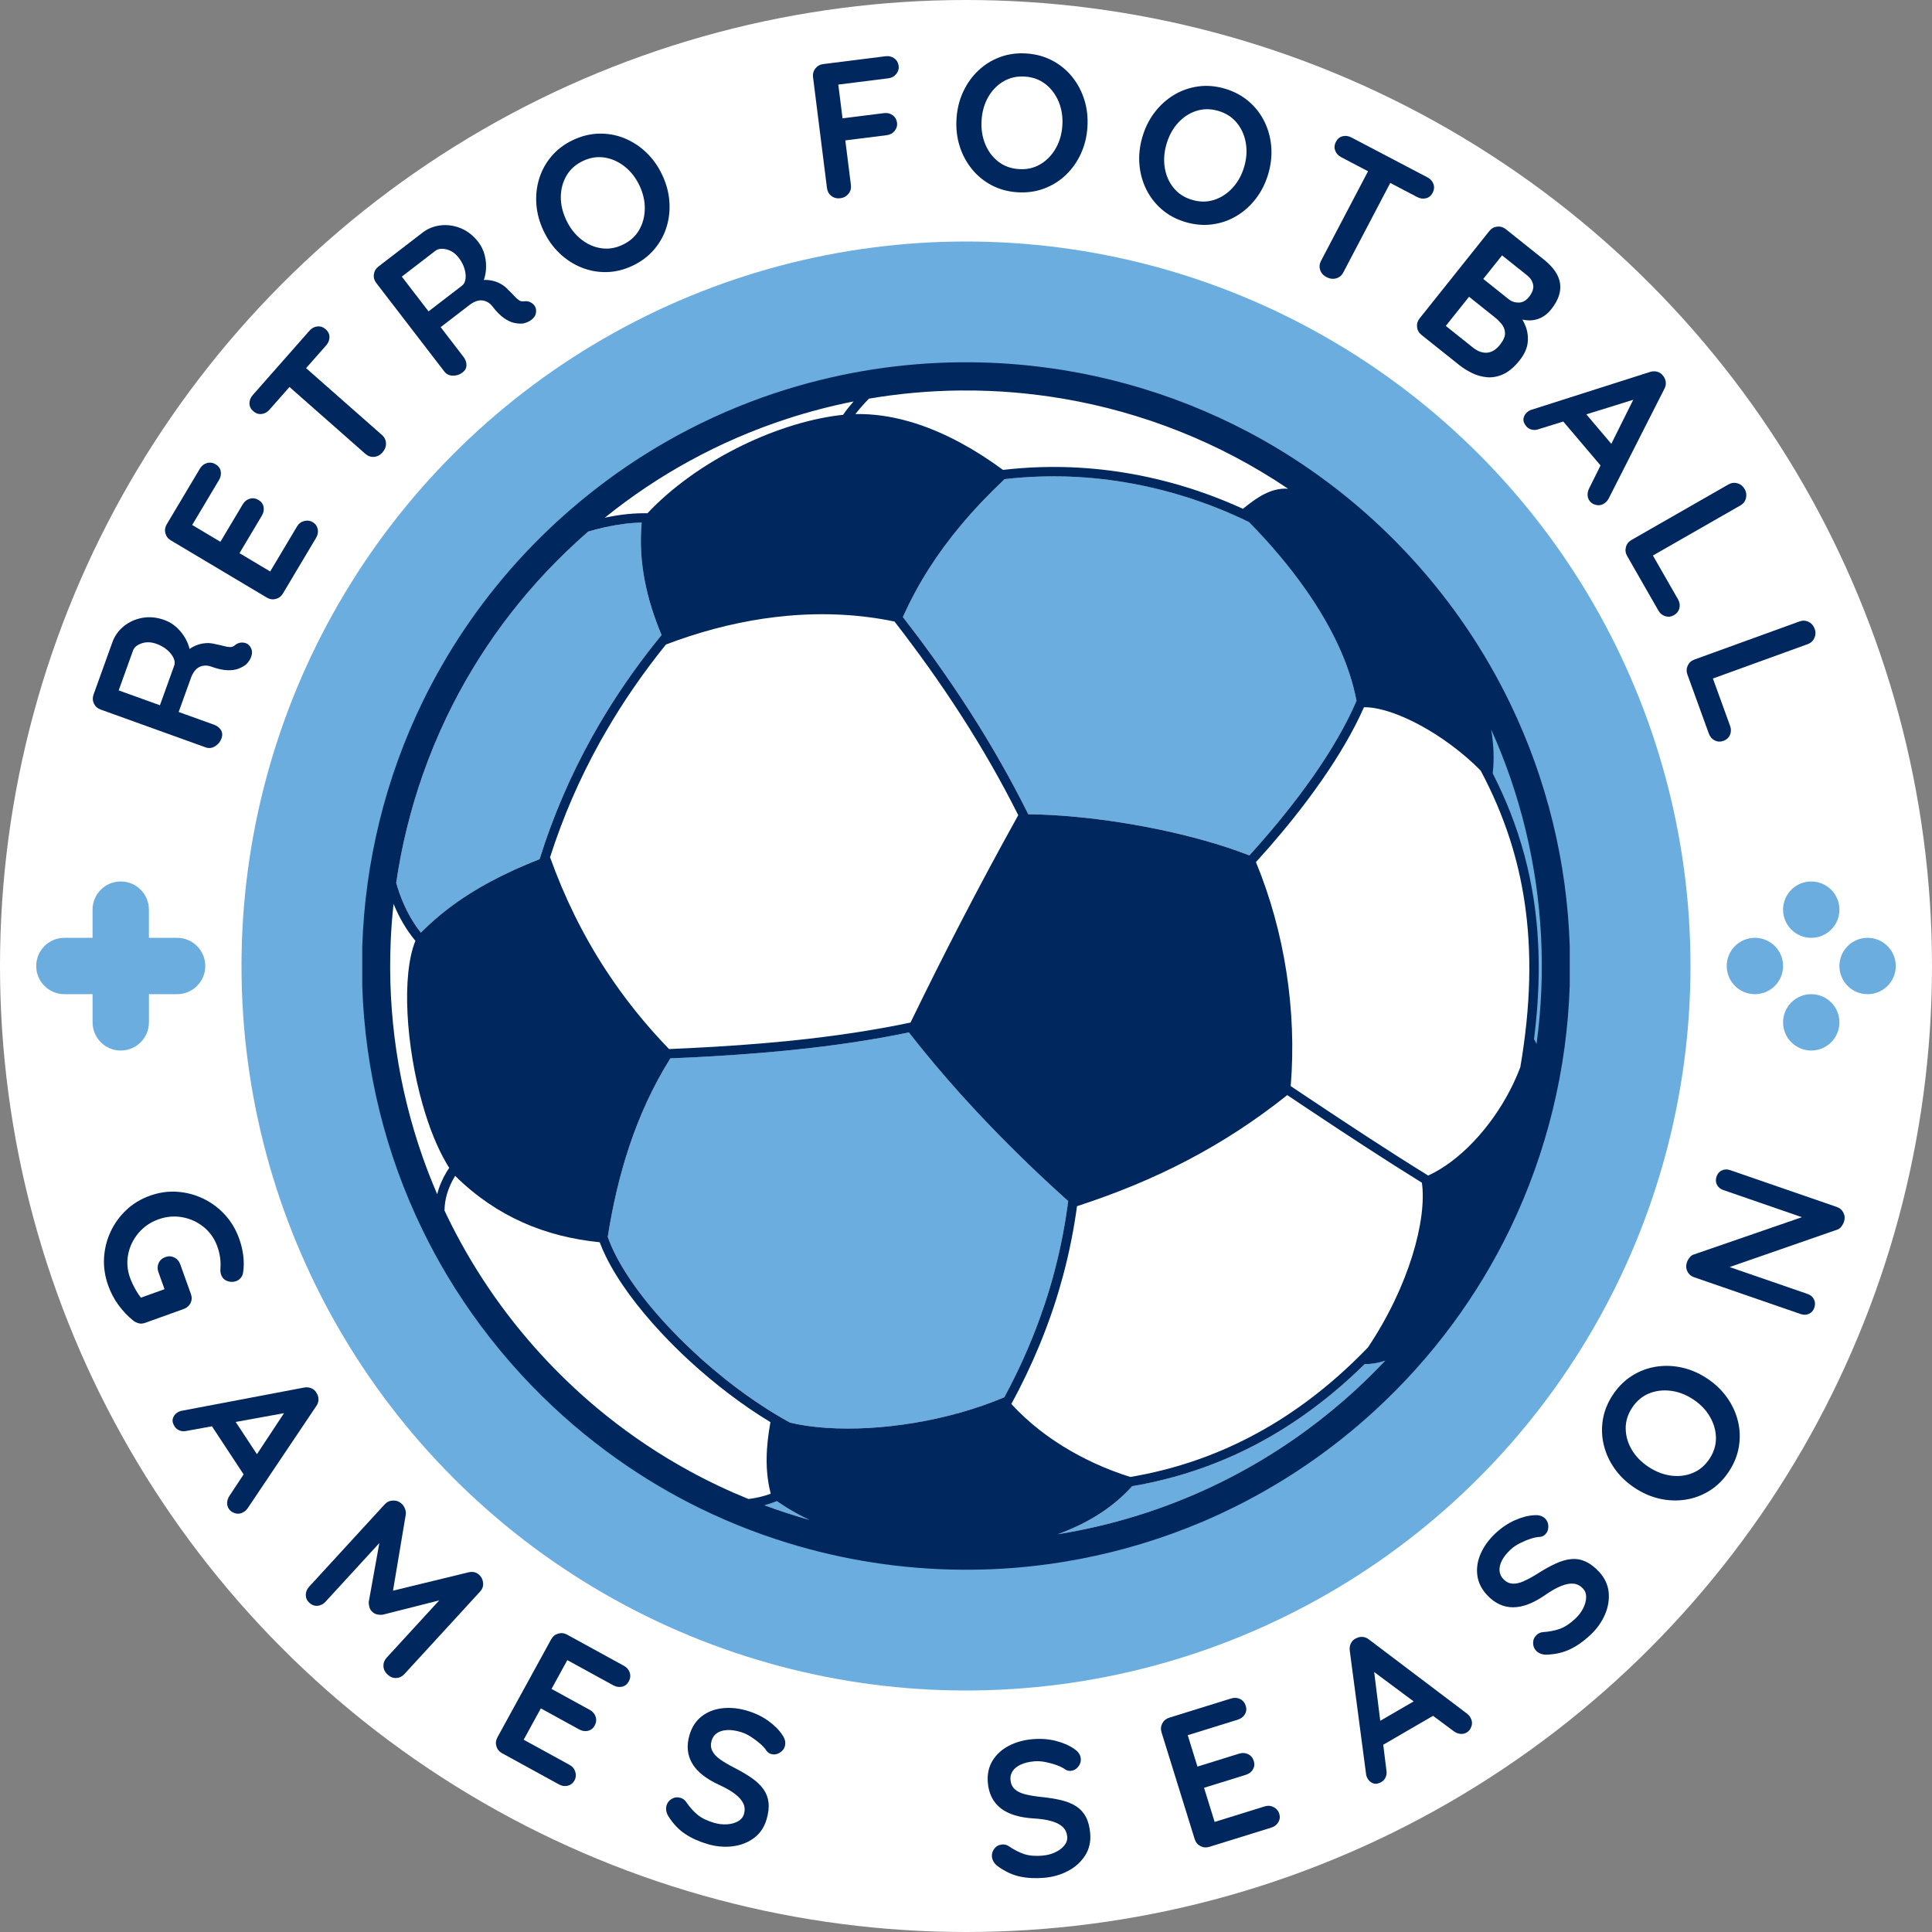 <?xml version="1.0" encoding="utf-8"?>
<!-- Generator: Adobe Illustrator 25.2.1, SVG Export Plug-In . SVG Version: 6.00 Build 0)  -->
<svg version="1.1" id="Artwork" xmlns="http://www.w3.org/2000/svg" xmlns:xlink="http://www.w3.org/1999/xlink" x="0px" y="0px"
	 viewBox="0 0 2000 2000" style="enable-background:new 0 0 2000 2000;" xml:space="preserve">
<rect x="0" y="0" width="2000" height="2000" fill="#808080" stroke="none"/>
<style type="text/css">
	.st0{fill:#FFFFFF;}
	.st1{fill:#00285E;}
	.st2{fill:#6CADDF;}
	.st3{fill-rule:evenodd;clip-rule:evenodd;fill:#FFFFFF;}
	.st4{fill-rule:evenodd;clip-rule:evenodd;fill:#6CADDF;}
	.st5{clip-path:url(#SVGID_2_);fill:#6CADDF;}
	.st6{clip-path:url(#SVGID_2_);fill-rule:evenodd;clip-rule:evenodd;fill:#00285E;}
</style>
<circle class="st0" cx="1000" cy="1000" r="1000"/>
<g>
	<path class="st1" d="M112.03,1330.84c-3.42-9.54-4.86-19.08-4.33-28.62c0.54-9.54,2.79-18.57,6.75-27.07
		c3.96-8.51,9.37-16.01,16.25-22.51c6.87-6.5,15.02-11.45,24.43-14.83c9.41-3.38,18.84-4.74,28.28-4.1
		c9.44,0.65,18.39,2.99,26.86,7.04c8.46,4.04,15.94,9.58,22.43,16.6c6.48,7.02,11.44,15.3,14.87,24.84
		c2.12,5.9,3.54,11.83,4.27,17.81c0.73,5.97,0.67,11.73-0.17,17.27c-0.33,2.24-1.17,4.14-2.53,5.69c-1.36,1.55-2.91,2.64-4.67,3.27
		c-3.01,1.08-6.07,1.04-9.18-0.11c-3.11-1.15-5.22-3.3-6.35-6.43c-0.36-1.01-0.61-2.08-0.74-3.24c-0.13-1.16-0.13-2.33,0.01-3.51
		c0.25-3.63,0.13-7.34-0.38-11.13c-0.51-3.79-1.46-7.62-2.86-11.51c-2.93-8.16-7.64-14.86-14.12-20.11
		c-6.49-5.25-13.86-8.62-22.12-10.12c-8.26-1.5-16.53-0.76-24.81,2.21c-8.16,2.93-14.98,7.61-20.46,14.04
		c-5.48,6.43-9.06,13.74-10.73,21.91c-1.67,8.18-1.04,16.34,1.89,24.5c1.35,3.76,3.21,7.77,5.59,12.02c2.38,4.25,4.71,7.59,7,10.03
		l-6.26,0.33l32.19-11.56l-1.67,4.21l-7.5-20.89c-1.17-3.26-1.09-6.38,0.26-9.34c1.34-2.96,3.65-5.03,6.91-6.2
		c3.26-1.17,6.35-1.04,9.28,0.39c2.92,1.43,4.97,3.78,6.14,7.04l11.08,30.87c1.17,3.26,1.04,6.35-0.39,9.28
		c-1.43,2.92-3.78,4.97-7.04,6.14l-39.91,14.33c-2.51,0.9-4.8,1.05-6.85,0.44c-2.06-0.61-3.86-1.48-5.41-2.63
		c-5.59-4.51-10.64-9.82-15.17-15.91C118.34,1345.18,114.73,1338.37,112.03,1330.84z"/>
	<path class="st1" d="M301.95,1461.47l-108.62,19.77c-2.63,0.61-5.06,0.5-7.29-0.35c-2.23-0.85-3.97-2.22-5.22-4.11
		c-1.98-3.01-2.61-5.79-1.89-8.33c0.72-2.55,2.3-4.63,4.75-6.24c1-0.66,2.17-1.19,3.5-1.59l127.28-24.16
		c2.81-0.58,5.44-0.35,7.87,0.68c2.43,1.03,4.24,2.68,5.41,4.94c1.32,2,1.96,4.25,1.93,6.75c-0.03,2.5-0.85,4.83-2.45,7
		l-70.85,105.53c-1.08,1.51-2.24,2.67-3.46,3.47c-3.01,1.98-6.05,2.58-9.11,1.8c-3.07-0.78-5.37-2.33-6.91-4.67
		c-1.32-2-1.9-4.22-1.74-6.64c0.16-2.42,1.01-4.77,2.54-7.06l60.06-91.01L301.95,1461.47z M217.12,1473.01l25.26-3.46l29.69,45.11
		l-17.12,15.82L217.12,1473.01z"/>
	<path class="st1" d="M415.89,1556.71c1.38,1.26,2.49,2.96,3.33,5.09c0.85,2.13,1.12,4.15,0.83,6.05l-14.75,87.97l-7.1-7.05
		l86.99-21.16c4.3-0.94,7.92-0.06,10.87,2.65c2.36,2.16,3.7,4.94,4.04,8.32c0.33,3.38-0.72,6.4-3.15,9.05l-78.28,85.33
		c-2.35,2.56-5.14,3.93-8.39,4.11c-3.25,0.19-6.25-0.98-9-3.5c-2.75-2.52-4.2-5.44-4.34-8.73c-0.14-3.3,0.96-6.22,3.3-8.78
		l63.68-69.41l4.53,6.6l-72.11,18.25c-1.88,0.27-3.84,0.19-5.88-0.24c-2.05-0.43-3.72-1.33-5-2.69c-1.37-1.07-2.35-2.61-2.96-4.62
		c-0.61-2-0.86-3.95-0.75-5.84l12.68-70.33l11-4.29l-68.41,74.57c-2.34,2.56-5.09,3.97-8.24,4.25c-3.15,0.28-6-0.76-8.56-3.1
		c-2.46-2.25-3.68-4.96-3.68-8.12c0-3.16,1.18-6.02,3.52-8.57l78.28-85.33c2.25-2.45,5.1-3.74,8.54-3.83
		C410.33,1553.24,413.33,1554.36,415.89,1556.71z"/>
	<path class="st1" d="M587.12,1692.21l58.75,32.21c3.04,1.67,5.05,4.03,6.04,7.08c0.99,3.05,0.65,6.1-1.02,9.14
		c-1.6,2.92-3.93,4.73-6.96,5.42c-3.04,0.69-6.08,0.2-9.12-1.46l-49.1-26.92l3.21-2.12l-18.75,34.2l-0.63-2.17l41.04,22.5
		c3.04,1.67,5.05,4.03,6.04,7.08c0.99,3.05,0.65,6.1-1.02,9.14c-1.6,2.92-3.93,4.73-6.96,5.42c-3.04,0.69-6.08,0.2-9.12-1.46
		L559,1768.03l1.65-0.92l-19.42,35.42l-0.54-2.35l48.93,26.83c3.04,1.67,5.02,4.08,5.95,7.25c0.92,3.17,0.65,6.1-0.83,8.79
		c-1.6,2.92-3.94,4.76-7.01,5.51c-3.07,0.75-6.13,0.29-9.17-1.38l-58.75-32.21c-3.04-1.67-5.02-4.08-5.95-7.25
		c-0.93-3.17-0.55-6.27,1.11-9.31l55.58-101.36c1.67-3.04,4.08-5.02,7.25-5.95C580.97,1690.17,584.08,1690.54,587.12,1692.21z"/>
	<path class="st1" d="M732.45,1908.97c-8.95-2.63-16.68-6.13-23.19-10.47c-6.51-4.34-12.19-10.29-17.06-17.84
		c-1.25-1.9-2.06-3.87-2.43-5.93c-0.37-2.05-0.29-3.97,0.24-5.77c0.87-2.94,2.68-5.22,5.45-6.84c2.77-1.62,5.75-1.96,8.95-1.01
		c2.43,0.71,4.38,2.12,5.85,4.22c3.69,5.4,7.64,9.82,11.83,13.28c4.19,3.46,9.81,6.22,16.84,8.29c4.73,1.39,9.3,1.94,13.7,1.63
		c4.4-0.3,8.18-1.35,11.34-3.12c3.16-1.78,5.22-4.27,6.16-7.47c1.13-3.84,0.94-7.44-0.57-10.8c-1.51-3.36-4.36-6.67-8.55-9.92
		c-4.19-3.25-9.78-6.45-16.77-9.62c-6.61-3.05-12.22-6.41-16.84-10.06c-4.62-3.65-8.21-7.63-10.77-11.93
		c-2.56-4.3-4.08-8.92-4.57-13.85c-0.49-4.94,0.07-10.16,1.69-15.66c2.45-8.31,6.68-14.78,12.69-19.41
		c6.01-4.62,13.12-7.4,21.32-8.32c8.19-0.92,16.7-0.09,25.53,2.51c8.31,2.45,15.65,5.96,22.02,10.54
		c6.37,4.58,11.22,9.45,14.57,14.61c2.84,4.04,3.7,7.97,2.57,11.81c-0.83,2.81-2.67,5.05-5.52,6.71c-2.85,1.66-5.75,2.06-8.69,1.2
		c-1.92-0.57-3.48-1.65-4.67-3.25c-1.52-2.39-3.77-4.89-6.75-7.51c-2.98-2.61-6.23-5.03-9.75-7.25c-3.52-2.21-6.94-3.81-10.26-4.79
		c-5.5-1.62-10.35-2.28-14.53-1.98c-4.19,0.3-7.6,1.38-10.23,3.24c-2.63,1.87-4.42,4.4-5.36,7.6c-1.13,3.84-0.94,7.33,0.56,10.49
		c1.5,3.15,4.15,6.09,7.94,8.8c3.79,2.71,8.45,5.51,14,8.39c7.26,3.67,13.52,7.31,18.77,10.94c5.25,3.63,9.36,7.52,12.31,11.65
		c2.95,4.14,4.72,8.76,5.3,13.86c0.58,5.11-0.09,10.92-2.01,17.44c-2.45,8.32-6.86,14.8-13.23,19.46
		c-6.37,4.66-13.77,7.49-22.2,8.48C749.71,1912.31,741.14,1911.53,732.45,1908.97z"/>
	<path class="st1" d="M1080.87,1943.89c-9.3,0.78-17.77,0.33-25.41-1.37c-7.64-1.7-15.09-5.18-22.36-10.46
		c-1.85-1.31-3.32-2.86-4.41-4.65c-1.09-1.78-1.71-3.6-1.87-5.46c-0.26-3.05,0.61-5.84,2.61-8.35c2-2.51,4.65-3.91,7.98-4.19
		c2.52-0.21,4.85,0.39,6.98,1.82c5.4,3.69,10.68,6.39,15.84,8.1c5.16,1.71,11.39,2.25,18.7,1.63c4.91-0.41,9.37-1.56,13.36-3.43
		c3.99-1.87,7.14-4.21,9.44-7.02c2.3-2.8,3.32-5.87,3.04-9.19c-0.34-3.99-1.82-7.27-4.44-9.86c-2.63-2.59-6.48-4.64-11.56-6.15
		c-5.08-1.51-11.45-2.48-19.11-2.9c-7.26-0.46-13.71-1.55-19.34-3.29c-5.63-1.73-10.42-4.14-14.36-7.22
		c-3.94-3.08-7.03-6.83-9.28-11.26c-2.25-4.43-3.61-9.5-4.09-15.21c-0.73-8.63,0.87-16.2,4.81-22.68
		c3.93-6.48,9.55-11.64,16.86-15.47s15.54-6.13,24.71-6.9c8.63-0.73,16.75-0.11,24.34,1.86c7.59,1.97,13.88,4.75,18.87,8.34
		c4.11,2.73,6.33,6.09,6.67,10.08c0.25,2.92-0.66,5.68-2.72,8.26c-2.06,2.58-4.61,4-7.67,4.26c-1.99,0.17-3.84-0.28-5.53-1.34
		c-2.28-1.68-5.29-3.2-9.02-4.56c-3.73-1.36-7.63-2.43-11.71-3.23c-4.08-0.79-7.85-1.04-11.3-0.75c-5.71,0.48-10.47,1.62-14.26,3.41
		c-3.8,1.79-6.58,4.04-8.36,6.73c-1.78,2.69-2.53,5.7-2.25,9.02c0.34,3.99,1.77,7.18,4.32,9.57c2.54,2.4,6.07,4.17,10.58,5.33
		c4.51,1.16,9.88,2.08,16.09,2.76c8.09,0.79,15.25,1.93,21.46,3.41c6.21,1.48,11.44,3.62,15.69,6.4c4.25,2.79,7.57,6.46,9.96,11
		c2.39,4.55,3.87,10.21,4.44,16.99c0.73,8.64-1.04,16.28-5.29,22.93c-4.26,6.65-10.13,11.96-17.62,15.94
		C1098.17,1940.76,1089.91,1943.13,1080.87,1943.89z"/>
	<path class="st1" d="M1210.48,1778.12l63.99-19.87c3.31-1.03,6.41-0.84,9.29,0.57c2.88,1.41,4.83,3.77,5.86,7.08
		c0.99,3.18,0.67,6.11-0.94,8.77c-1.62,2.67-4.08,4.51-7.39,5.54l-53.48,16.61l0.71-3.78l11.56,37.25l-2-1.05l44.69-13.88
		c3.31-1.03,6.41-0.84,9.29,0.57c2.88,1.41,4.83,3.77,5.86,7.08c0.99,3.18,0.67,6.11-0.94,8.77c-1.62,2.67-4.08,4.51-7.39,5.54
		l-44.12,13.7l0.48-1.82l11.98,38.58l-2.06-1.24l53.29-16.55c3.31-1.03,6.43-0.77,9.35,0.76c2.92,1.54,4.84,3.77,5.74,6.7
		c0.99,3.18,0.68,6.14-0.91,8.87c-1.6,2.73-4.05,4.61-7.36,5.64l-63.99,19.87c-3.31,1.03-6.43,0.78-9.35-0.76
		c-2.92-1.53-4.89-3.96-5.92-7.27l-34.28-110.4c-1.03-3.31-0.77-6.42,0.76-9.35C1204.74,1781.12,1207.17,1779.14,1210.48,1778.12z"
		/>
	<path class="st1" d="M1421.55,1722.92l13.64,109.56c0.46,2.66,0.21,5.08-0.76,7.26c-0.97,2.18-2.44,3.84-4.39,4.98
		c-3.11,1.81-5.92,2.28-8.42,1.42c-2.5-0.86-4.49-2.56-5.96-5.09c-0.6-1.04-1.06-2.23-1.39-3.59l-16.97-128.44
		c-0.42-2.84-0.04-5.45,1.12-7.82c1.17-2.37,2.91-4.08,5.24-5.12c2.08-1.2,4.36-1.72,6.85-1.55c2.49,0.17,4.77,1.12,6.85,2.84
		l101.39,76.66c1.45,1.17,2.54,2.38,3.27,3.65c1.81,3.11,2.24,6.18,1.29,9.2c-0.95,3.02-2.63,5.23-5.05,6.63
		c-2.08,1.21-4.32,1.66-6.73,1.36c-2.41-0.3-4.71-1.27-6.9-2.93l-87.49-65.07L1421.55,1722.92z M1428.3,1808.26l-2.03-25.41
		l46.7-27.11l14.83,17.98L1428.3,1808.26z"/>
	<path class="st1" d="M1646.22,1692.66c-6.83,6.37-13.77,11.24-20.82,14.63c-7.05,3.39-15.06,5.25-24.04,5.6
		c-2.27,0.11-4.38-0.2-6.34-0.93c-1.96-0.73-3.57-1.77-4.84-3.14c-2.09-2.24-3.13-4.97-3.11-8.17c0.02-3.21,1.24-5.95,3.68-8.22
		c1.85-1.73,4.06-2.69,6.61-2.88c6.52-0.43,12.34-1.57,17.45-3.42c5.11-1.85,10.35-5.28,15.71-10.28c3.61-3.36,6.4-7.02,8.38-10.96
		c1.98-3.94,3-7.72,3.08-11.35c0.08-3.63-1.02-6.66-3.29-9.1c-2.73-2.92-5.92-4.59-9.59-5c-3.67-0.41-7.96,0.36-12.89,2.31
		c-4.93,1.95-10.53,5.13-16.82,9.53c-5.99,4.13-11.74,7.26-17.24,9.38c-5.5,2.12-10.75,3.19-15.75,3.2c-5,0.02-9.75-1.02-14.25-3.11
		c-4.5-2.09-8.71-5.23-12.62-9.43c-5.91-6.34-9.33-13.27-10.24-20.8c-0.92-7.53,0.31-15.06,3.69-22.58
		c3.38-7.52,8.43-14.42,15.15-20.7c6.34-5.91,13.1-10.44,20.28-13.59c7.19-3.15,13.85-4.85,19.99-5.11
		c4.92-0.39,8.74,0.87,11.47,3.8c2,2.15,2.99,4.87,2.97,8.17c-0.02,3.3-1.15,6-3.39,8.09c-1.46,1.36-3.19,2.15-5.18,2.37
		c-2.83,0.09-6.13,0.75-9.9,1.99c-3.77,1.24-7.5,2.81-11.2,4.7c-3.7,1.9-6.82,4.03-9.35,6.4c-4.19,3.91-7.23,7.75-9.1,11.5
		c-1.88,3.76-2.68,7.24-2.42,10.46c0.27,3.22,1.54,6.05,3.81,8.48c2.73,2.92,5.83,4.54,9.31,4.85c3.48,0.31,7.35-0.47,11.61-2.36
		c4.26-1.88,9.05-4.47,14.35-7.78c6.85-4.38,13.17-7.91,18.98-10.59c5.8-2.67,11.23-4.23,16.29-4.67c5.06-0.44,9.94,0.39,14.63,2.49
		c4.69,2.1,9.36,5.63,13.99,10.6c5.91,6.34,9.25,13.44,10.01,21.29c0.77,7.86-0.57,15.67-4,23.42
		C1657.88,1679.5,1652.85,1686.48,1646.22,1692.66z"/>
	<path class="st1" d="M1767.26,1427.03c8.33,5.53,15.18,12.09,20.56,19.66c5.38,7.57,9.13,15.71,11.28,24.41
		c2.14,8.71,2.46,17.56,0.96,26.57c-1.5,9.01-4.98,17.62-10.44,25.84c-5.46,8.22-12.03,14.74-19.71,19.56
		c-7.68,4.82-15.95,7.93-24.81,9.34c-8.86,1.4-17.81,1.1-26.88-0.92c-9.06-2.02-17.76-5.79-26.09-11.32
		c-8.33-5.53-15.18-12.08-20.56-19.66c-5.38-7.57-9.14-15.71-11.28-24.41c-2.14-8.7-2.48-17.53-1.02-26.49
		c1.46-8.95,4.92-17.54,10.38-25.76c5.46-8.22,12.05-14.77,19.77-19.64c7.72-4.87,16.01-8.01,24.86-9.42
		c8.85-1.4,17.81-1.09,26.88,0.92C1750.23,1417.72,1758.93,1421.49,1767.26,1427.03z M1752.87,1448.69
		c-7.44-4.94-15.18-7.92-23.23-8.94c-8.04-1.02-15.58-0.1-22.6,2.76c-7.02,2.86-12.82,7.73-17.39,14.62
		c-4.57,6.89-6.82,14.12-6.73,21.7c0.09,7.58,2.15,14.84,6.2,21.76c4.04,6.93,9.84,12.9,17.39,17.91
		c7.44,4.94,15.17,7.95,23.17,9.03c8.01,1.08,15.52,0.19,22.54-2.68c7.02-2.86,12.82-7.73,17.39-14.62
		c4.57-6.89,6.82-14.12,6.73-21.7c-0.09-7.58-2.16-14.88-6.22-21.9C1766.07,1459.61,1760.32,1453.63,1752.87,1448.69z"/>
	<path class="st1" d="M1776.98,1217.88c1.04-3.03,2.9-5.13,5.57-6.33c2.67-1.19,5.52-1.27,8.54-0.22l110.21,38.06
		c3.28,1.13,5.64,3.18,7.08,6.15c1.44,2.97,1.6,6.09,0.47,9.37c-0.57,1.64-1.43,3.21-2.58,4.72c-1.15,1.51-2.39,2.53-3.7,3.06
		l-119.99,41.72l-1.33-5.96l89.99,31.07c3.02,1.04,5.21,2.89,6.55,5.54c1.34,2.65,1.47,5.55,0.38,8.7c-1.04,3.02-2.9,5.13-5.57,6.33
		c-2.67,1.19-5.52,1.27-8.54,0.22l-110.21-38.06c-3.28-1.13-5.64-3.18-7.08-6.15c-1.44-2.96-1.6-6.09-0.47-9.37
		c0.61-1.76,1.59-3.47,2.93-5.12c1.35-1.65,2.87-2.68,4.56-3.08l116.75-40.3l1.16,4l-87.72-30.29c-3.02-1.04-5.22-2.86-6.58-5.45
		C1776.03,1223.9,1775.89,1221.03,1776.98,1217.88z"/>
</g>
<g>
	<path class="st1" d="M229.34,764.3c-1.27,3.51-3.49,6.26-6.68,8.22c-3.19,1.97-6.41,2.37-9.68,1.19l-108.76-39.17
		c-3.26-1.17-5.59-3.25-7-6.24c-1.4-2.98-1.52-6.11-0.35-9.37l19.52-54.19c2.35-6.52,6.28-12.02,11.78-16.48
		c5.51-4.46,11.93-7.36,19.28-8.68c7.35-1.32,14.98-0.56,22.88,2.29c4.77,1.72,9.06,4.36,12.87,7.93c3.82,3.57,6.94,7.68,9.39,12.31
		c2.44,4.64,3.92,9.38,4.44,14.25l-4.26-1.75c3.15-2.83,6.42-4.95,9.83-6.34c3.41-1.39,6.82-2.22,10.24-2.48
		c3.42-0.26,6.87,0.1,10.35,1.07c3.32,0.63,6.2,1.28,8.65,1.95c2.45,0.67,4.6,1.02,6.43,1.04c1.83,0.02,3.49-0.62,4.95-1.94
		c2.62-2.17,5.6-3.05,8.92-2.63c3.32,0.42,5.79,2.12,7.41,5.11c1.13,1.97,1.54,4.1,1.21,6.39c-0.33,2.29-1.1,4.42-2.3,6.4
		c-1.21,1.98-2.44,3.52-3.68,4.62c-2.02,1.68-4.64,3.15-7.85,4.4c-3.21,1.25-7.13,1.79-11.74,1.62c-4.61-0.17-10.18-1.43-16.71-3.78
		c-2.13-0.77-4.24-1.1-6.33-1.01c-2.09,0.1-4.04,0.6-5.86,1.5c-1.81,0.91-3.45,2.3-4.91,4.18c-1.46,1.89-2.71,4.27-3.75,7.15
		l-13.69,38.01l-3.31-4.38l40.83,14.7c3.26,1.18,5.68,3.04,7.24,5.58C230.25,758.33,230.47,761.17,229.34,764.3z M164.61,732.71
		l15.79-43.84c0.81-2.26,0.57-4.82-0.73-7.7c-1.3-2.88-3.49-5.65-6.57-8.32c-3.08-2.67-6.75-4.77-11.02-6.31
		c-5.52-1.99-10.66-2.17-15.42-0.56c-4.76,1.62-7.75,4.12-8.97,7.5l-15.65,43.47l-5.21-4.43l53.25,19.18L164.61,732.71z"/>
	<path class="st1" d="M172.64,542.68l34.31-57.55c1.77-2.98,4.2-4.9,7.29-5.78c3.08-0.88,6.12-0.43,9.09,1.35
		c2.86,1.71,4.58,4.09,5.17,7.15c0.58,3.06-0.02,6.08-1.79,9.06l-28.67,48.1l-2-3.29l33.5,19.97l-2.19,0.56l23.96-40.2
		c1.77-2.98,4.2-4.9,7.29-5.78c3.08-0.88,6.12-0.43,9.09,1.35c2.86,1.71,4.58,4.09,5.17,7.15c0.58,3.06-0.02,6.08-1.79,9.06
		l-23.66,39.68l-0.86-1.68l34.7,20.69l-2.37,0.45l28.57-47.93c1.77-2.98,4.26-4.87,7.46-5.68c3.2-0.81,6.12-0.43,8.75,1.14
		c2.86,1.71,4.61,4.11,5.25,7.21c0.64,3.1,0.07,6.13-1.71,9.11l-34.31,57.55c-1.78,2.98-4.26,4.87-7.46,5.68
		c-3.2,0.81-6.29,0.33-9.27-1.45l-99.3-59.19c-2.98-1.77-4.87-4.26-5.68-7.46C170.38,548.75,170.86,545.66,172.64,542.68z"/>
	<path class="st1" d="M278.92,424.16c-2.29,2.6-5.01,4.07-8.15,4.41c-3.14,0.34-6.01-0.63-8.62-2.93c-2.6-2.29-3.9-4.99-3.91-8.11
		c-0.01-3.11,1.13-5.97,3.43-8.58l58.71-66.62c2.29-2.6,5.01-4.07,8.15-4.41c3.14-0.34,6.02,0.64,8.62,2.93
		c2.6,2.29,3.9,5,3.91,8.11c0.01,3.12-1.13,5.98-3.43,8.58L278.92,424.16z M395.92,468.35c-2.47,2.8-5.37,4.33-8.71,4.59
		c-3.34,0.26-6.31-0.76-8.91-3.05l-87.03-76.7l17.19-19.51l87.03,76.7c2.6,2.29,3.96,5.14,4.08,8.53
		C399.69,462.31,398.48,465.45,395.92,468.35z"/>
	<path class="st1" d="M478.87,385.56c-2.96,2.28-6.31,3.38-10.06,3.32c-3.75-0.06-6.68-1.47-8.79-4.22l-70.46-91.65
		c-2.11-2.75-2.96-5.76-2.53-9.03c0.43-3.27,2.01-5.96,4.76-8.08l45.67-35.11c5.49-4.22,11.77-6.73,18.81-7.52
		c7.04-0.79,14.02,0.24,20.92,3.09c6.9,2.85,12.91,7.61,18.03,14.27c3.09,4.02,5.27,8.56,6.56,13.62
		c1.29,5.07,1.71,10.21,1.26,15.43c-0.44,5.22-1.76,10.02-3.95,14.39l-2.65-3.77c4.18-0.69,8.08-0.7,11.7-0.04
		c3.62,0.67,6.94,1.81,9.96,3.44c3.02,1.63,5.73,3.79,8.14,6.48c2.45,2.32,4.53,4.42,6.24,6.31c1.7,1.89,3.32,3.34,4.85,4.34
		c1.53,1.01,3.27,1.36,5.21,1.04c3.38-0.41,6.36,0.45,8.93,2.59c2.57,2.15,3.73,4.91,3.48,8.3c-0.11,2.27-0.92,4.28-2.43,6.03
		c-1.52,1.75-3.31,3.13-5.39,4.14c-2.08,1.01-3.95,1.65-5.6,1.91c-2.61,0.33-5.61,0.15-8.99-0.53c-3.38-0.68-6.97-2.34-10.76-4.97
		c-3.79-2.64-7.8-6.7-12.03-12.2c-1.38-1.8-2.98-3.22-4.79-4.26c-1.81-1.04-3.73-1.68-5.74-1.89c-2.02-0.21-4.15,0.08-6.39,0.88
		c-2.24,0.8-4.58,2.14-7.01,4l-32.03,24.62l-0.43-5.48l26.45,34.41c2.11,2.75,3.14,5.62,3.08,8.6
		C482.86,381.03,481.51,383.53,478.87,385.56z M441.41,324.05l36.94-28.4c1.9-1.46,3.08-3.76,3.54-6.88
		c0.46-3.12,0.11-6.64-1.05-10.55c-1.15-3.91-3.11-7.66-5.87-11.25c-3.57-4.65-7.81-7.58-12.69-8.79c-4.88-1.21-8.75-0.72-11.6,1.48
		l-36.63,28.16l-2-6.54l34.5,44.87L441.41,324.05z"/>
	<path class="st1" d="M685.38,180.75c4.3,9.03,6.81,18.17,7.53,27.43c0.72,9.26-0.24,18.17-2.87,26.74
		c-2.64,8.57-6.91,16.33-12.83,23.29c-5.92,6.95-13.33,12.56-22.23,16.8c-8.91,4.25-17.9,6.46-26.96,6.65
		c-9.07,0.19-17.76-1.39-26.08-4.74c-8.32-3.35-15.84-8.21-22.58-14.6c-6.74-6.39-12.26-14.1-16.56-23.12s-6.81-18.17-7.53-27.43
		c-0.72-9.26,0.24-18.17,2.87-26.74c2.64-8.57,6.88-16.31,12.74-23.24c5.86-6.92,13.24-12.51,22.14-16.76
		c8.91-4.25,17.92-6.47,27.05-6.69c9.13-0.21,17.85,1.35,26.17,4.7c8.32,3.35,15.84,8.22,22.58,14.6
		C675.56,164.02,681.08,171.72,685.38,180.75z M661.91,191.94c-3.84-8.06-8.95-14.6-15.33-19.61c-6.38-5.01-13.31-8.09-20.8-9.25
		c-7.49-1.15-14.97,0.05-22.43,3.6c-7.46,3.56-13.1,8.61-16.92,15.16c-3.82,6.55-5.78,13.83-5.87,21.85
		c-0.09,8.02,1.81,16.12,5.71,24.31c3.84,8.06,8.92,14.62,15.24,19.66c6.31,5.04,13.22,8.14,20.71,9.29
		c7.49,1.16,14.97-0.04,22.43-3.6c7.46-3.56,13.1-8.61,16.92-15.16c3.82-6.55,5.79-13.87,5.92-21.98
		C667.62,208.09,665.76,200,661.91,191.94z"/>
	<path class="st1" d="M870.11,205.2c-3.71,0.47-6.86-0.31-9.47-2.34c-2.61-2.02-4.12-4.75-4.56-8.2l-14.42-114.7
		c-0.43-3.44,0.36-6.46,2.39-9.07c2.02-2.6,4.75-4.13,8.19-4.56l64.49-8.11c3.44-0.43,6.45,0.3,9.04,2.19c2.59,1.89,4.1,4.56,4.53,8
		c0.37,2.91-0.47,5.64-2.5,8.18c-2.03,2.54-4.77,4.03-8.21,4.46l-53.58,6.74l1.49-2.61l5.02,39.89l-1.71-2.4l44.25-5.57
		c3.44-0.43,6.45,0.3,9.04,2.19c2.59,1.89,4.1,4.56,4.53,8c0.37,2.91-0.47,5.64-2.5,8.18c-2.03,2.54-4.77,4.03-8.21,4.46
		l-44.65,5.62l1.56-2.01l6.04,48.02c0.43,3.44-0.43,6.47-2.59,9.09C876.15,203.27,873.41,204.79,870.11,205.2z"/>
	<path class="st1" d="M1125.7,131.62c-0.65,9.98-2.93,19.18-6.82,27.61c-3.89,8.43-9.08,15.74-15.56,21.93
		c-6.49,6.19-14.01,10.88-22.57,14.06c-8.56,3.18-17.76,4.45-27.61,3.81c-9.85-0.64-18.77-3.1-26.78-7.36
		c-8.01-4.26-14.82-9.89-20.44-16.87c-5.62-6.98-9.82-14.9-12.58-23.77c-2.76-8.86-3.81-18.29-3.16-28.27
		c0.65-9.98,2.92-19.18,6.82-27.61c3.89-8.43,9.08-15.74,15.56-21.93c6.48-6.19,13.97-10.88,22.46-14.06
		c8.49-3.18,17.66-4.46,27.51-3.81c9.85,0.64,18.8,3.1,26.88,7.37c8.07,4.27,14.92,9.89,20.54,16.88
		c5.62,6.98,9.81,14.91,12.57,23.77C1125.29,112.22,1126.35,121.64,1125.7,131.62z M1099.75,129.92c0.58-8.91-0.69-17.11-3.8-24.6
		c-3.12-7.48-7.67-13.56-13.64-18.23c-5.98-4.67-13.09-7.27-21.34-7.81c-8.25-0.54-15.64,1.12-22.17,4.96
		c-6.54,3.85-11.8,9.25-15.79,16.2c-4,6.95-6.29,14.96-6.88,24c-0.58,8.92,0.65,17.11,3.7,24.59c3.05,7.48,7.56,13.56,13.54,18.22
		c5.97,4.67,13.09,7.27,21.34,7.81c8.25,0.54,15.64-1.11,22.17-4.96c6.53-3.85,11.83-9.28,15.9-16.3
		C1096.84,146.8,1099.17,138.84,1099.75,129.92z"/>
	<path class="st1" d="M1312.88,180.08c-2.83,9.59-7.07,18.07-12.71,25.44c-5.65,7.37-12.32,13.36-20,17.98
		c-7.69,4.61-16.05,7.54-25.1,8.76c-9.05,1.22-18.31,0.44-27.77-2.35c-9.47-2.79-17.63-7.15-24.51-13.06
		c-6.88-5.92-12.29-12.9-16.24-20.95c-3.96-8.05-6.3-16.7-7.05-25.95c-0.75-9.25,0.29-18.68,3.12-28.27
		c2.83-9.59,7.06-18.07,12.71-25.44c5.65-7.37,12.31-13.36,20-17.98c7.68-4.62,16.02-7.54,25-8.79c8.98-1.24,18.21-0.47,27.67,2.32
		c9.46,2.79,17.66,7.16,24.6,13.09c6.94,5.94,12.38,12.93,16.34,20.98c3.95,8.05,6.3,16.7,7.05,25.95
		C1316.75,161.07,1315.71,170.49,1312.88,180.08z M1287.95,172.73c2.53-8.57,3.09-16.85,1.69-24.83c-1.4-7.99-4.5-14.91-9.3-20.78
		c-4.81-5.86-11.17-9.97-19.1-12.3c-7.93-2.34-15.5-2.35-22.72-0.03c-7.22,2.32-13.54,6.43-18.96,12.34
		c-5.43,5.91-9.42,13.21-11.98,21.91c-2.53,8.57-3.12,16.84-1.79,24.81c1.33,7.97,4.4,14.89,9.21,20.75
		c4.8,5.87,11.17,9.96,19.1,12.3c7.93,2.34,15.5,2.35,22.72,0.03c7.22-2.32,13.58-6.46,19.09-12.41
		C1281.4,188.56,1285.42,181.3,1287.95,172.73z"/>
	<path class="st1" d="M1373.15,286.84c-3.31-1.74-5.48-4.19-6.52-7.37c-1.04-3.18-0.76-6.31,0.86-9.38l53.9-102.72l23.02,12.08
		l-53.9,102.72c-1.61,3.07-4.05,5.07-7.32,5.98C1379.91,289.08,1376.57,288.64,1373.15,286.84z M1388.37,162.7
		c-3.07-1.61-5.14-3.9-6.22-6.88c-1.08-2.97-0.81-5.99,0.8-9.06c1.61-3.07,3.93-4.98,6.96-5.72c3.02-0.75,6.07-0.31,9.14,1.3
		l78.63,41.26c3.07,1.61,5.14,3.9,6.22,6.88c1.07,2.97,0.81,6-0.8,9.06c-1.61,3.07-3.93,4.98-6.96,5.72
		c-3.03,0.75-6.08,0.31-9.14-1.3L1388.37,162.7z"/>
	<path class="st1" d="M1598.26,268.74c10,7.98,15.58,16.27,16.74,24.87c1.16,8.6-1.93,17.49-9.24,26.65
		c-3.91,4.9-8.54,8.24-13.89,10.03c-5.35,1.79-11.18,1.83-17.49,0.12s-12.91-5.31-19.79-10.8l6.24-6.54
		c3.23,2.58,6.58,5.97,10.04,10.19c3.46,4.21,6.25,9,8.37,14.36c2.12,5.36,2.85,11.06,2.21,17.11c-0.65,6.05-3.47,12.2-8.46,18.45
		c-5.49,6.88-11.1,11.61-16.83,14.2c-5.74,2.59-11.38,3.63-16.94,3.11c-5.56-0.51-10.78-1.99-15.65-4.43
		c-4.88-2.44-9.24-5.2-13.1-8.28l-38.93-31.06c-2.71-2.16-4.25-4.88-4.62-8.16c-0.37-3.28,0.53-6.27,2.69-8.98l72.1-90.36
		c2.16-2.71,4.88-4.25,8.16-4.62c3.28-0.37,6.27,0.53,8.98,2.69L1598.26,268.74z M1547.8,328.78l-28.45-22.7l2.41-0.13l-26.32,32.99
		l-0.32-2.81l29.7,23.7c4.79,3.82,9.62,5.59,14.47,5.28c4.85-0.31,9.31-3.01,13.39-8.12c3.74-4.69,5.51-8.82,5.29-12.41
		c-0.21-3.58-1.42-6.67-3.6-9.27C1552.18,332.7,1549.99,330.52,1547.8,328.78z M1580.73,284.94l-27.83-22.2l4.03-0.88l-22.58,28.3
		l-0.75-2.9l28.14,22.45c3.02,2.41,6.52,3.58,10.5,3.52c3.97-0.07,7.46-1.98,10.46-5.73c3.58-4.48,5.05-8.63,4.44-12.45
		C1586.51,291.22,1584.38,287.85,1580.73,284.94z"/>
	<path class="st1" d="M1698.41,411.46l-105.43,32.77c-2.54,0.93-4.96,1.1-7.28,0.54c-2.32-0.57-4.21-1.72-5.68-3.45
		c-2.33-2.75-3.29-5.43-2.89-8.04c0.4-2.62,1.72-4.87,3.96-6.77c0.92-0.78,2.01-1.44,3.29-2l123.42-39.38c2.72-0.91,5.35-1,7.9-0.27
		c2.54,0.73,4.53,2.15,5.97,4.25c1.55,1.83,2.46,3.98,2.73,6.47c0.27,2.48-0.26,4.9-1.59,7.25l-57.55,113.33
		c-0.89,1.63-1.9,2.92-3.01,3.87c-2.75,2.33-5.69,3.29-8.82,2.89c-3.14-0.4-5.61-1.67-7.42-3.8c-1.55-1.83-2.4-3.96-2.53-6.38
		c-0.13-2.42,0.42-4.86,1.66-7.31l48.6-97.61L1698.41,411.46z M1615.6,433.18l24.66-6.49l34.93,41.18l-15.08,17.78L1615.6,433.18z"
		/>
	<path class="st1" d="M1737.04,620.37c1.72,3.01,2.21,6.07,1.46,9.19c-0.75,3.12-2.63,5.54-5.64,7.26
		c-2.89,1.66-5.87,2.02-8.94,1.09c-3.07-0.93-5.46-2.9-7.19-5.91l-32.3-56.41c-1.72-3.01-2.15-6.11-1.29-9.29
		c0.86-3.18,2.8-5.64,5.81-7.36l100.32-57.44c3.01-1.72,6.12-2.12,9.34-1.2c3.22,0.92,5.75,3,7.61,6.24
		c1.59,2.78,1.98,5.81,1.19,9.12c-0.8,3.3-2.7,5.81-5.71,7.53l-93.55,53.57l0.76-5.51L1737.04,620.37z"/>
	<path class="st1" d="M1791,751.47c1.18,3.26,1.14,6.36-0.14,9.3c-1.27,2.94-3.54,5.01-6.8,6.19c-3.13,1.14-6.13,0.98-9-0.46
		c-2.86-1.44-4.89-3.8-6.07-7.05l-22.16-61.1c-1.18-3.26-1.08-6.38,0.32-9.37c1.4-2.99,3.72-5.07,6.99-6.26l108.67-39.41
		c3.26-1.18,6.39-1.04,9.41,0.42c3.01,1.46,5.15,3.94,6.43,7.46c1.09,3.01,0.96,6.07-0.39,9.18c-1.35,3.11-3.66,5.26-6.92,6.44
		l-101.34,36.75l1.7-5.3L1791,751.47z"/>
</g>
<g>
	<g>
		<circle class="st2" cx="1875" cy="1058.33" r="29.17"/>
	</g>
	<g>
		<circle class="st2" cx="1875" cy="941.67" r="29.17"/>
	</g>
	<g>
		<circle class="st2" cx="1933.33" cy="1000" r="29.17"/>
	</g>
	<g>
		<circle class="st2" cx="1816.67" cy="1000" r="29.17"/>
	</g>
</g>
<path class="st2" d="M183.33,970.83h-29.17v-29.17c0-16.11-13.06-29.17-29.17-29.17s-29.17,13.06-29.17,29.17v29.17H66.67
	c-16.11,0-29.17,13.06-29.17,29.17s13.06,29.17,29.17,29.17h29.17v29.17c0,16.11,13.06,29.17,29.17,29.17s29.17-13.06,29.17-29.17
	v-29.17h29.17c16.11,0,29.17-13.06,29.17-29.17S199.44,970.83,183.33,970.83z"/>
<circle class="st2" cx="1000" cy="1000" r="750"/>
<g>
	<path class="st3" d="M1612.5,1000c0,338.27-274.23,612.5-612.5,612.5c-338.28,0-612.5-274.23-612.5-612.5
		c0-338.28,274.23-612.5,612.5-612.5C1338.27,387.5,1612.5,661.72,1612.5,1000L1612.5,1000z"/>
	<path class="st4" d="M1163.78,499.13c-21.17-3.51-42.34-5.47-63.34-5.94c-8.07-0.18-16.09-0.14-24.07,0.12
		c-12.24,0.39-24.4,1.28-36.44,2.69c-16.38,15.49-31.61,31.43-45.53,48.09c-23.99,28.73-44.1,59.69-59.7,94.64
		c21.04,27.11,40.94,54.77,59.7,83.07c3.44,5.2,6.88,10.41,10.24,15.66c21.78,34.05,41.8,69.15,59.86,105.45
		c3.85,0.02,7.82,0.11,11.88,0.24c7.7,0.25,15.76,0.69,24.07,1.31c60.88,4.52,135.89,18.83,192.92,41.02
		c20.8-22.94,40.98-47.24,58.84-71.84c2.86-3.93,5.69-7.88,8.43-11.82c17.85-25.71,33-51.59,43.6-76.3
		c-6.96-37.73-25.71-76.73-52.04-114.42c-16.95-24.34-37.1-48.14-59.21-70.67C1250.98,519.97,1207.34,506.31,1163.78,499.13
		L1163.78,499.13z"/>
	<path class="st4" d="M1352.2,1463.2c-17.2,12.31-34.93,23.22-53.19,32.76c-39.92,20.79-82.3,34.95-127.05,42.55
		c-18.3,20.46-42.21,36.21-71.53,47.67c-1.8,0.7-3.56,1.37-5.36,2.04l5.36-0.89c88.97-15.12,175.4-50.51,251.76-106.52
		c17.65-12.92,34.72-26.95,51.22-42.07c10.61-9.8,20.8-19.87,30.54-30.2c-8.19,2.91-15.8,3.62-21.25,3.59
		C1393.3,1431.21,1373.12,1448.24,1352.2,1463.2L1352.2,1463.2z"/>
	<path class="st4" d="M837.86,1573.39c-8.23-3.84-15.97-8.04-23.21-12.55c-3.56-2.2-7-4.49-10.4-6.83
		c-4.18,1.69-8.48,3.1-12.82,4.27c7.66,2.84,15.39,5.55,23.21,8.08C822.35,1568.86,830.08,1571.2,837.86,1573.39L837.86,1573.39z"/>
	<path class="st4" d="M994.39,1462.25c15.52-4.39,30.75-9.66,45.28-15.81c14.78-27.37,26.9-54.56,36.69-81.62
		c1.8-4.95,3.52-9.91,5.16-14.84c8.11-24.41,14.33-48.73,18.92-72.97c2.13-11.24,3.93-22.46,5.36-33.66l-5.36-4.83
		c-8.07-7.3-16.09-14.7-24.07-22.21c-28.29-26.68-55.85-54.7-81.97-83.73c-18.67-20.79-36.6-42.1-53.51-63.78
		c-38.69,7.98-78.57,13.79-119.19,17.98l-7.04,0.72c-33.25,3.29-67.02,5.59-101.17,7.25c-6.51,0.32-13.02,0.6-19.53,0.87
		c-36.52,58.26-55.03,122.35-64.81,184.8c9.83,28.09,33.04,61.28,62.97,93.23c6.8,7.27,13.96,14.49,21.37,21.55
		c30.87,29.38,66.41,56.33,101.17,75.73l3.19,1.77C863.08,1483.5,931.26,1480.11,994.39,1462.25L994.39,1462.25z"/>
	<path class="st4" d="M624.79,546.12c-5.24,1.2-10.52,2.59-15.84,4.15c-4.18,3.58-8.27,7.26-12.32,11.02
		c-57.49,52.76-102.2,114.22-134.05,180.51c-9.46,19.75-17.81,39.92-24.98,60.42c-12.77,36.39-21.91,73.78-27.43,111.66
		c0.37,1.38,0.78,2.77,1.19,4.18c5.45,17.47,13.51,33.79,24.32,47.44l1.92-1.91c7.94-7.89,16.29-15.16,24.98-21.9
		c28.82-22.29,61.5-38.72,96.05-52.32c13.84-44.5,32.02-86.46,54.09-126.26c4.67-8.34,9.46-16.56,14.45-24.72
		c17.24-28.17,36.52-55.17,57.69-81.04c-15.64-37.21-24.32-76.25-20.59-116.36c-11.75,0.16-24.24,1.8-37.1,4.61l-2.33,0.5
		L624.79,546.12L624.79,546.12z"/>
	<g>
		<defs>
			<rect id="SVGID_1_" x="375.15" y="375.05" width="1249.85" height="1249.95"/>
		</defs>
		<clipPath id="SVGID_2_">
			<use xlink:href="#SVGID_1_"  style="overflow:visible;"/>
		</clipPath>
		<path class="st5" d="M1534.33,732.14v57.72c0,0,39.35,67.35,48.82,147.98c9.47,80.63,0,158.79,0,158.79h21.76
			c0,0,8.11-122.26,0-178.64C1596.8,861.62,1557.19,738.43,1534.33,732.14L1534.33,732.14z"/>
		<path class="st6" d="M1595.56,1025.14c-0.78,18.64-2.41,37.19-4.95,55.64c-0.78-1.81-1.68-3.51-2.62-5.08
			c6.63-52.05,6.51-99.54-0.21-144.01c-4.79-31.66-12.94-61.77-24.4-90.97c-5.36-13.54-11.38-26.91-18.14-40.1
			c1.72-14.77,1.03-29.94-1.59-45.41c7.37,16.31,13.92,32.89,19.73,49.66C1587.99,876.09,1598.67,950.9,1595.56,1025.14
			L1595.56,1025.14z M1573.86,1104.6c-2.99,8.01-6.55,15.92-10.48,23.6c-20.55,39.86-52.82,74.03-84.92,88.74
			c-42.21-26.1-84.14-53.79-126.27-81.87l-16.05-10.75c6.43-78.38-6.43-160.27-35.99-231.88c18.22-19.97,35.87-41.03,52.04-62.47
			c5.65-7.49,11.13-15.04,16.38-22.59c17.57-25.28,32.59-50.79,43.4-75.25c30.67-0.38,83.69,27.98,120.78,65.52
			c12.53,23.49,22.72,47.42,30.63,72.12c6.51,20.51,11.46,41.56,14.74,63.33C1586.02,985.17,1584.63,1041.43,1573.86,1104.6
			L1573.86,1104.6z M1416.11,1394.82c-20.39,21.22-41.72,40.01-63.91,56.37c-18.63,13.74-37.83,25.77-57.69,36.1
			c-39.02,20.4-80.49,34.23-124.39,41.67c-25.22-7.9-48.76-18.77-69.68-31.75c-8.48-5.26-16.5-10.84-24.07-16.72
			c-10.89-8.5-20.76-17.62-29.44-27.12c11.26-20.6,21-41.15,29.44-61.64c5.32-12.93,10.11-25.85,14.41-38.71
			c3.56-10.78,6.75-21.53,9.66-32.28c6.47-24.1,11.22-48.15,14.49-72.1c80.99-26.3,151.21-62.05,217.65-114.98l19.61,13.11
			c39.88,26.55,79.63,52.72,119.76,77.58C1477.28,1262.31,1458.77,1331.21,1416.11,1394.82L1416.11,1394.82z M1403.41,1438.74
			c-16.5,15.12-33.57,29.15-51.22,42.07c-76.36,56.01-162.79,91.4-251.76,106.52l-5.36,0.89c1.8-0.67,3.56-1.34,5.36-2.04
			c29.31-11.47,53.23-27.21,71.53-47.67c44.75-7.6,87.13-21.76,127.05-42.55c18.26-9.54,35.99-20.45,53.19-32.76
			c20.92-14.96,41.11-31.99,60.51-51.07c5.44,0.03,13.06-0.68,21.25-3.59C1424.21,1418.87,1414.02,1428.93,1403.41,1438.74
			L1403.41,1438.74z M994.39,1462.25c-63.13,17.86-131.31,21.25-176.55,10.45l-3.19-1.77c-34.76-19.4-70.3-46.34-101.17-75.73
			c-7.41-7.06-14.58-14.27-21.37-21.55c-29.93-31.95-53.15-65.14-62.97-93.23c9.79-62.46,28.29-126.54,64.81-184.8
			c6.51-0.27,13.02-0.55,19.53-0.87c34.15-1.67,67.92-3.97,101.17-7.25l7.04-0.72c40.61-4.19,80.49-10.01,119.19-17.98
			c16.91,21.68,34.84,42.99,53.51,63.78c26.12,29.03,53.68,57.05,81.97,83.73c7.98,7.51,16.01,14.92,24.07,22.21l5.36,4.83
			c-1.44,11.2-3.24,22.42-5.36,33.66c-4.59,24.24-10.81,48.56-18.92,72.97c-1.64,4.93-3.36,9.89-5.16,14.84
			c-9.79,27.06-21.91,54.25-36.69,81.62C1025.14,1452.59,1009.91,1457.86,994.39,1462.25L994.39,1462.25z M814.65,1566.35
			c-7.82-2.54-15.56-5.24-23.21-8.08c4.34-1.17,8.64-2.58,12.82-4.27c3.4,2.34,6.84,4.64,10.4,6.83
			c7.25,4.51,14.98,8.72,23.21,12.55C830.08,1571.2,822.35,1568.86,814.65,1566.35L814.65,1566.35z M713.48,1522.67
			c-30.05-16.45-58.96-35.66-86.31-57.62c-23.26-18.65-45.36-39.29-66.16-61.9c-40.74-44.33-73.53-93.24-98.43-144.88l-2.42-5.14
			v-0.81c0.16-5.36,0.94-10.64,2.42-15.84c1.88-6.56,4.75-12.99,8.6-19.23c42.91,42.42,93.56,63.13,149.61,68.72
			c1.8,4.78,3.93,9.71,6.39,14.71c12.37,25.26,32.88,52.92,57.89,79.61c8.93,9.55,18.47,19.02,28.42,28.19
			c26.12,24.05,55.15,46.24,84.06,63.73c-4.55,25.01-6.02,49.78,0.33,74.08c-7.41,2.72-15.15,4.56-23.05,5.48
			C753.93,1543.29,733.46,1533.59,713.48,1522.67L713.48,1522.67z M437.6,1198c-25.34-72.08-36.36-147.9-33.17-223.14
			c0.53-13.12,1.56-26.16,2.99-39.2c5.69,13.98,13.23,27.01,22.6,38.28c-14.49,35.61-9.79,109.01,7.58,169.82
			c6.59,23.18,15.07,44.5,24.98,61.24c0.82,1.35,1.64,2.66,2.45,3.95c-0.86,1.25-1.68,2.51-2.45,3.77
			c-4.63,7.63-7.99,15.47-9.99,23.55C447.14,1223.65,442.15,1210.89,437.6,1198L437.6,1198z M437.6,802.22
			c7.16-20.5,15.52-40.68,24.98-60.42c31.85-66.28,76.56-127.75,134.05-180.51c4.05-3.75,8.15-7.44,12.32-11.02
			c5.32-1.57,10.6-2.96,15.84-4.15l0.04-0.01l2.33-0.5c12.86-2.8,25.35-4.44,37.1-4.61c-3.73,40.12,4.95,79.15,20.59,116.36
			c-21.17,25.86-40.45,52.86-57.69,81.04c-4.99,8.15-9.78,16.38-14.45,24.72c-22.07,39.8-40.25,81.75-54.09,126.26
			c-34.55,13.6-67.23,30.03-96.05,52.32c-8.68,6.73-17.03,14.01-24.98,21.9l-1.92,1.91c-10.81-13.65-18.88-29.96-24.32-47.44
			c-0.41-1.41-0.82-2.8-1.19-4.18C415.7,876,424.83,838.61,437.6,802.22L437.6,802.22z M627.17,535.06
			c27.43-22.04,56.34-41.27,86.31-57.71c32.59-17.87,66.49-32.46,101.17-43.76c22.68-7.39,45.73-13.4,68.95-18.01
			c-3.89,4.5-7.57,9.12-10.85,13.83c-1.23,0.11-2.54,0.27-3.85,0.43c-17.4,2.13-35.75,6.41-54.25,12.48
			c-34.92,11.45-70.42,29.32-101.17,51.45c-15.93,11.48-30.59,24.09-43.24,37.56c-13.63-0.33-28.13,1.25-43.07,4.36l-1.07,0.21
			L627.17,535.06L627.17,535.06z M895.06,417.38c1.47-1.59,2.99-3.16,4.46-4.71c31.4-5.33,63.13-8.15,94.87-8.44
			c10.24-0.09,20.51,0.06,30.75,0.5c17.11,0.72,34.23,2.19,51.22,4.39c8.06,1.03,16.09,2.22,24.07,3.58
			c82.09,13.98,161.73,45.12,232.97,93.21c-17.69-1.16-32.35,9.13-46.72,20.8c-39.64-18.16-80.5-30.45-121.36-37.2
			c-21.66-3.58-43.4-5.56-64.89-6.04c-8.07-0.17-16.09-0.12-24.07,0.13c-12.77,0.41-25.47,1.35-38.04,2.84
			c-14.37-10.61-29.07-20.02-43.93-28.03c-35.95-19.42-72.8-30.5-108.95-29.76C888.43,424.84,891.66,421.03,895.06,417.38
			L895.06,417.38z M1054.09,843.87c-20.35,36.56-40.25,73.67-59.7,111.25c-17.65,34.1-34.89,68.56-51.84,103.43
			c-39.51,8.32-80.29,14.26-121.85,18.58l-6.06,0.62c-33.37,3.31-67.15,5.6-101.17,7.28c-6.96,0.35-13.88,0.64-20.88,0.94
			c-25.1-25.95-46.8-53.22-65.43-81.77c-24.07-36.82-43.03-75.79-57.73-116.8c13.43-42.01,30.83-81.87,51.79-119.53
			c1.97-3.49,3.93-6.97,5.94-10.41c18.22-31.51,39.06-61.58,62.23-90.28c8.11-3.08,16.09-5.88,24.07-8.49
			c34.88-11.36,68.79-18.23,101.17-21.17c39.63-3.59,77.06-1.28,111.37,5.89c24.24,31.22,47.17,63.25,68.38,96.2l2.01,3.11
			C1017.44,775.53,1036.73,809.2,1054.09,843.87L1054.09,843.87z M1404.23,725.54c-10.61,24.71-25.75,50.59-43.6,76.3
			c-2.74,3.94-5.57,7.89-8.43,11.82c-17.85,24.59-38.04,48.9-58.84,71.84c-57.03-22.2-132.04-36.5-192.92-41.02
			c-8.31-0.62-16.38-1.06-24.07-1.31c-4.05-0.13-8.03-0.22-11.88-0.24c-18.06-36.3-38.08-71.4-59.86-105.45
			c-3.36-5.25-6.8-10.47-10.24-15.66c-18.75-28.3-38.65-55.96-59.7-83.07c15.6-34.96,35.7-65.92,59.7-94.64
			c13.92-16.66,29.15-32.61,45.53-48.09c12.04-1.41,24.2-2.3,36.44-2.69c7.98-0.27,16.01-0.31,24.07-0.12
			c21,0.47,42.17,2.43,63.34,5.94c43.56,7.18,87.21,20.84,129.22,41.32c22.11,22.53,42.25,46.33,59.21,70.67
			C1378.52,648.81,1397.27,687.81,1404.23,725.54L1404.23,725.54z M1563.38,728.36c-26.04-53.91-60.27-104.99-102.89-151.33
			c-33.12-36.01-69.52-67.24-108.29-93.68c-76.77-52.38-162.96-85.9-251.76-100.27c-7.98-1.29-16.05-2.4-24.07-3.39
			c-27.19-3.33-54.58-4.9-81.97-4.66c-60.59,0.52-121.19,9.81-179.74,27.92c-34.6,10.69-68.46,24.48-101.17,41.34
			c-29.81,15.39-58.71,33.31-86.31,53.83c-17.32,12.88-34.1,26.74-50.36,41.64c-45.82,42.09-83.89,89.48-114.23,140.32
			c-9.01,15.11-17.36,30.51-24.98,46.18c-38.86,79.8-59.78,166.35-62.6,253.52v41.41c2.91,86.49,23.71,172.64,62.6,252.45
			c7.61,15.67,15.97,31.11,24.98,46.25c21.66,36.22,47.25,70.77,76.93,103.04c27.19,29.55,56.54,55.87,87.66,78.99
			c27.51,20.49,56.42,38.47,86.31,53.86c32.67,16.8,66.53,30.54,101.17,41.24c58.39,18.03,118.98,27.39,179.74,27.94
			c27.35,0.25,54.74-1.26,81.97-4.59c8.06-0.97,16.05-2.14,24.07-3.44c88.44-14.3,174.54-47.64,251.76-100.37
			c24.65-16.82,48.4-35.57,70.99-56.33c60.02-55.14,106.78-119.31,140.19-188.52c38.2-79.31,58.83-165.22,61.62-251.74v-40.62
			C1622.18,893.4,1601.7,807.79,1563.38,728.36L1563.38,728.36z"/>
	</g>
</g>
</svg>
